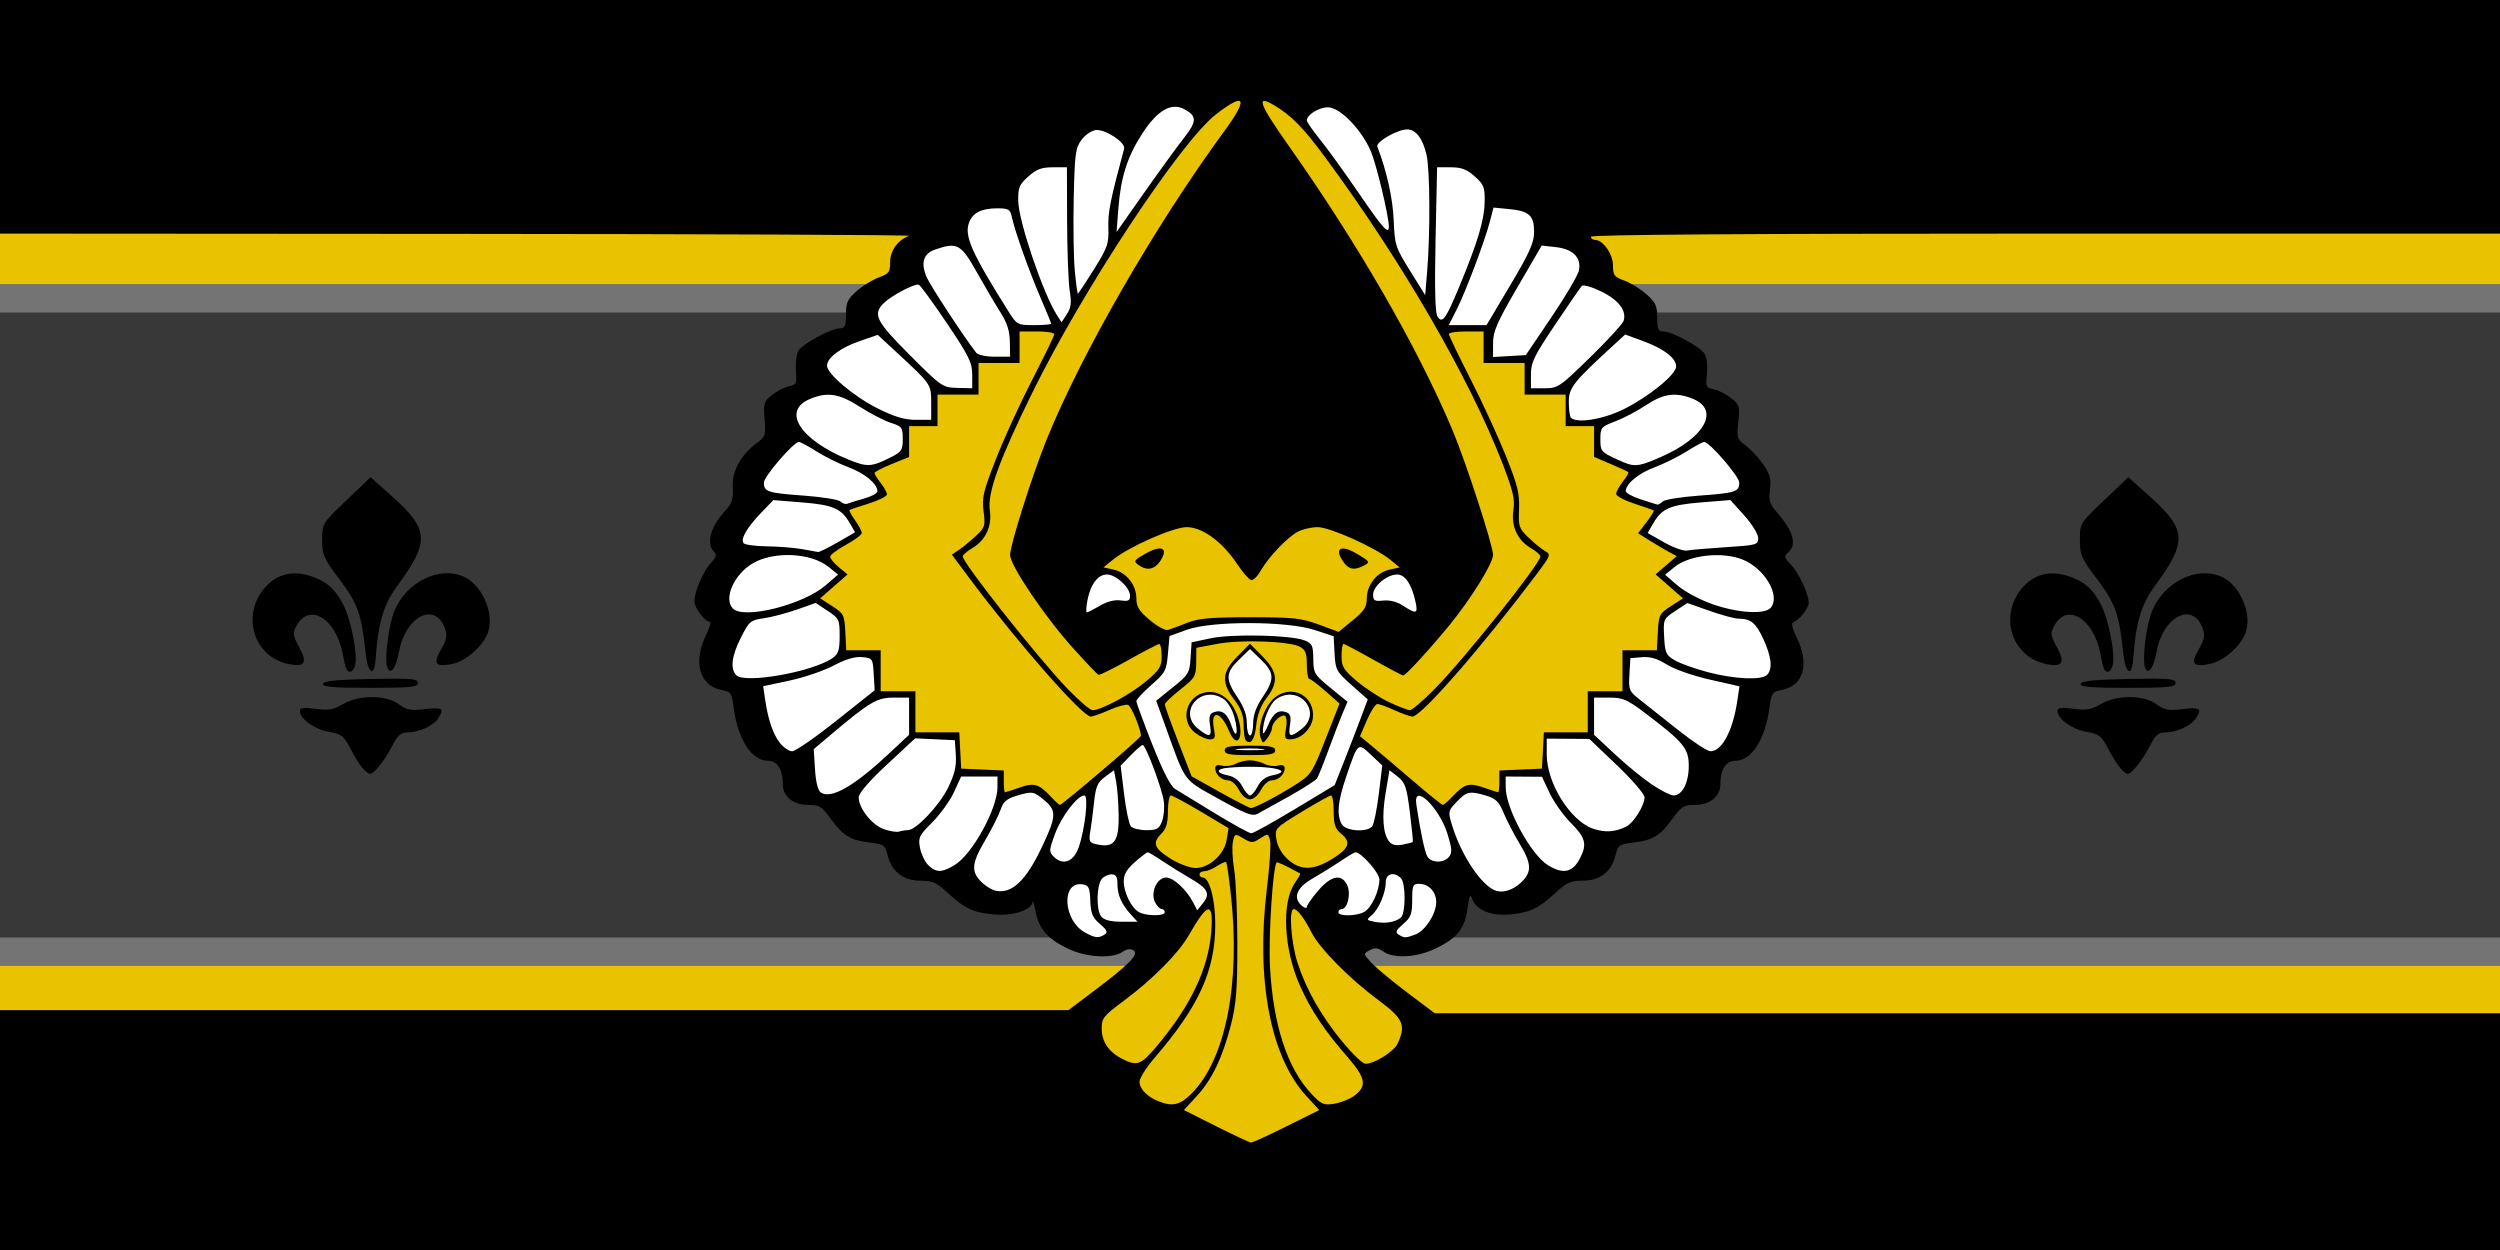 <?xml version="1.0" encoding="UTF-8" standalone="no"?>
<!-- Created with Inkscape (http://www.inkscape.org/) -->
<svg
   xmlns:svg="http://www.w3.org/2000/svg"
   xmlns="http://www.w3.org/2000/svg"
   version="1.0"
   width="792"
   height="396"
   id="svg2">
  <rect width="100%" height="100%" fill="#808080" stroke="none"/>
  <defs
     id="defs5" />
  <rect
     width="792"
     height="249.414"
     x="0"
     y="72.586"
     id="rect2386"
     style="opacity:1;fill:#e9c300;fill-opacity:1;fill-rule:evenodd;stroke:none;stroke-width:5;stroke-linecap:round;stroke-linejoin:miter;stroke-miterlimit:4;stroke-dasharray:none;stroke-dashoffset:0;stroke-opacity:1" />
  <rect
     width="792"
     height="216"
     x="0"
     y="90"
     id="rect2388"
     style="opacity:1;fill:#747474;fill-opacity:1;fill-rule:evenodd;stroke:none;stroke-width:5;stroke-linecap:round;stroke-linejoin:miter;stroke-miterlimit:4;stroke-dasharray:none;stroke-dashoffset:0;stroke-opacity:1" />
  <rect
     width="792"
     height="198"
     x="0"
     y="99"
     id="rect2390"
     style="opacity:1;fill:#383838;fill-opacity:1;fill-rule:evenodd;stroke:none;stroke-width:5;stroke-linecap:round;stroke-linejoin:miter;stroke-miterlimit:4;stroke-dasharray:none;stroke-dashoffset:0;stroke-opacity:1" />
  <path
     d="M 0,0 L 0,37 L 0,74 L 144.75,74.094 C 224.363,74.137 288.825,74.417 288,74.719 C 284.452,76.016 282,79.377 282,82.969 C 282,86.216 281.633,86.72 278.438,87.875 C 276.476,88.584 273.326,90.529 271.438,92.188 C 268.504,94.763 268,95.837 268,99.594 C 268,103.164 267.652,104 266.188,104 C 263.304,104 254.051,109.021 252.875,111.219 C 252.284,112.323 251.967,115.156 252.156,117.531 C 252.469,121.469 252.274,121.883 249.969,122.344 C 248.578,122.622 246.184,123.868 244.625,125.094 C 242.004,127.156 241.802,127.729 242.219,132.75 C 242.637,137.79 242.469,138.34 239.844,140.281 C 234.674,144.103 231.859,149.23 232.125,154.375 C 232.32,158.148 231.907,159.505 229.812,161.75 C 225.107,166.795 223.602,172.196 226.188,174.781 C 227.103,175.697 226.895,176.504 225.281,178.25 C 222.788,180.949 220,187.38 220,190.438 C 220,192.601 223.288,197 224.906,197 C 225.366,197 224.836,198.836 223.719,201.094 C 219.473,209.675 221.566,217.256 228.531,218.562 C 231.566,219.132 231.808,219.502 232.438,224.25 C 233.758,234.205 238.111,241 243.188,241 C 246.244,241 248,243.747 248,248.562 C 248,252.304 251.352,255 256,255 C 259.536,255 260.331,255.472 263,259.156 C 267.042,264.737 269.25,266.13 275.281,266.875 C 280.096,267.47 280.408,267.694 281.219,271 C 282.487,276.172 286.159,279 291.594,279 C 295.395,279 296.704,279.574 300.125,282.75 C 305.627,287.858 308.339,289.118 314.969,289.719 C 320.879,290.255 326.896,288.279 327.125,285.719 C 327.185,285.045 327.618,286.481 328.094,288.906 C 329.162,294.347 332.008,297.564 338.5,300.625 C 344.236,303.33 352.439,303.772 355.594,301.562 C 356.874,300.666 358.143,300.482 359.031,301.031 C 360.954,302.22 357.921,305.375 347,313.594 L 338.5,320 L 169.25,320 L 0,320 L 0,358 L 0,396 L 396,396 L 792,396 L 792,358.5 L 792,321 L 623.25,321 L 454.5,321 L 446,314.594 C 441.325,311.072 436.224,306.842 434.656,305.188 C 431.819,302.195 431.798,302.16 433.906,301.031 C 435.573,300.139 436.515,300.254 438.25,301.469 C 441.492,303.74 448.702,303.359 454.5,300.625 C 461.556,297.297 464.069,294.228 464.906,287.844 C 465.467,283.57 465.756,282.937 466.375,284.75 C 467.597,288.329 472.519,290.315 478.594,289.688 C 484.802,289.047 487.484,287.755 492.875,282.75 C 496.296,279.574 497.605,279 501.406,279 C 506.841,279 510.513,276.172 511.781,271 C 512.592,267.694 512.904,267.47 517.719,266.875 C 523.75,266.13 525.958,264.737 530,259.156 C 532.669,255.472 533.464,255 537,255 C 541.648,255 545,252.304 545,248.562 C 545,243.747 546.756,241 549.812,241 C 554.889,241 559.242,234.205 560.562,224.25 C 561.192,219.502 561.434,219.132 564.469,218.562 C 571.437,217.255 573.358,210.367 569.125,201.812 C 567.825,199.185 567.418,197.371 568.062,197.156 C 569.941,196.529 573,192.673 573,190.938 C 573,188.139 569.979,181.67 567.375,178.906 C 565.209,176.608 565.106,176.162 566.469,175.031 C 569.356,172.635 568.149,168.314 562.938,162.312 C 560.593,159.613 560.256,158.51 560.719,155.062 C 561.164,151.746 560.78,150.297 558.625,147.188 C 557.171,145.089 554.668,142.374 553.062,141.188 C 550.314,139.156 550.167,138.728 550.688,133.688 C 551.203,128.692 551.062,128.183 548.406,126.094 C 546.841,124.863 544.36,123.634 542.906,123.344 C 540.447,122.852 540.304,122.522 540.75,118.562 C 541.014,116.222 540.728,113.377 540.125,112.25 C 538.932,110.021 529.721,105 526.812,105 C 525.348,105 525,104.164 525,100.594 C 525,96.837 524.496,95.763 521.562,93.188 C 519.674,91.529 516.524,89.584 514.562,88.875 C 511.403,87.733 511,87.212 511,84.125 C 511,80.515 507.837,76 505.312,76 C 504.583,76 504,75.55 504,75 C 504,74.338 552.667,74 648,74 L 792,74 L 792,37 L 792,0 L 396,0 L 0,0 z M 117.406,151.188 L 109.75,158.5 C 102.125,165.768 102.06,165.843 102.062,171.031 C 102.065,175.786 102.546,176.92 107.531,183.5 C 113.257,191.057 114.551,194.625 115.781,206.562 C 116.49,213.441 118.58,214.842 119,208.719 C 119.779,197.352 121.495,191.533 125.844,185.625 C 136.148,171.628 135.957,167.776 124.375,157.406 L 117.406,151.188 z M 674.25,151.188 L 666.562,158.5 C 658.937,165.768 658.904,165.843 658.906,171.031 C 658.908,175.786 659.39,176.92 664.375,183.5 C 670.1,191.057 671.363,194.625 672.594,206.562 C 673.303,213.441 675.393,214.842 675.812,208.719 C 676.591,197.352 678.307,191.533 682.656,185.625 C 692.961,171.628 692.77,167.776 681.188,157.406 L 674.25,151.188 z M 141.625,181.594 C 134.393,181.62 126.674,187.261 124.312,195.375 C 122.757,200.72 121.885,209.316 122.688,211.406 C 123.713,214.079 125.411,211.777 126.438,206.281 C 128.524,195.113 137.895,190.496 140.969,199.125 C 141.757,201.338 141.517,202.656 139.719,205.781 C 137.127,210.285 137.881,211.353 143.094,210.375 C 147.61,209.528 153.192,204.594 154.656,200.156 C 156.548,194.423 152.945,185.801 147.469,182.969 C 145.649,182.027 143.65,181.586 141.625,181.594 z M 698.469,181.594 C 691.237,181.62 683.518,187.261 681.156,195.375 C 679.6,200.72 678.729,209.316 679.531,211.406 C 680.557,214.079 682.223,211.777 683.25,206.281 C 685.336,195.113 694.739,190.496 697.812,199.125 C 698.601,201.338 698.33,202.656 696.531,205.781 C 693.939,210.285 694.725,211.353 699.938,210.375 C 704.454,209.528 710.035,204.594 711.5,200.156 C 713.392,194.423 709.789,185.801 704.312,182.969 C 702.492,182.027 700.494,181.586 698.469,181.594 z M 93,181.656 C 89.522,181.76 86.468,183.251 84,186.062 C 76.17,194.981 80.405,208.309 91.75,210.438 C 96.621,211.351 97.44,209.886 94.781,205.031 C 92.744,201.312 92.659,200.638 93.938,198.25 C 97.965,190.725 106.55,196.019 108.594,207.281 C 108.997,209.501 109.552,211.641 109.812,212.062 C 110.687,213.477 111.943,212.85 112.5,210.719 C 113.361,207.425 111.274,196.624 108.844,191.75 C 106.261,186.568 103.248,183.947 98,182.375 C 96.253,181.852 94.581,181.609 93,181.656 z M 649.812,181.656 C 646.334,181.76 643.281,183.251 640.812,186.062 C 632.982,194.981 637.248,208.309 648.594,210.438 C 653.464,211.351 654.284,209.886 651.625,205.031 C 649.588,201.312 649.503,200.638 650.781,198.25 C 654.808,190.725 663.394,196.019 665.438,207.281 C 665.84,209.501 666.365,211.641 666.625,212.062 C 667.499,213.477 668.755,212.85 669.312,210.719 C 670.174,207.425 668.117,196.624 665.688,191.75 C 663.105,186.568 660.06,183.947 654.812,182.375 C 653.066,181.852 651.393,181.609 649.812,181.656 z M 125.281,215 C 123.293,214.996 120.749,215.034 117.562,215.094 C 106.802,215.297 102.617,215.708 102.312,216.625 C 101.989,217.599 105.406,217.906 117.156,217.906 C 130.157,217.906 132.406,217.66 132.406,216.344 C 132.406,215.349 131.245,215.011 125.281,215 z M 682.094,215 C 680.106,214.996 677.593,215.034 674.406,215.094 C 663.645,215.297 659.461,215.708 659.156,216.625 C 658.833,217.599 662.218,217.906 673.969,217.906 C 686.97,217.906 689.219,217.66 689.219,216.344 C 689.219,215.349 688.057,215.011 682.094,215 z M 117.875,220.844 C 114.593,220.839 111.172,221.578 108.656,223.062 C 105.69,224.813 104.087,225.105 100,224.562 C 96.121,224.048 95,224.186 95,225.25 C 95,227.729 99.643,231.068 104.188,231.844 C 108.151,232.52 108.902,233.104 111,237.125 C 112.298,239.612 114.063,242.464 114.938,243.438 C 115.812,244.411 116.846,245.188 117.219,245.188 C 118.473,245.188 122.045,240.675 124.219,236.344 C 125.83,233.135 126.99,232.063 128.75,232.062 C 132.677,232.062 137.225,230.002 138.844,227.531 C 140.887,224.413 140.171,223.986 134.25,224.688 C 130.125,225.176 128.731,224.882 126.312,223.094 C 124.297,221.603 121.157,220.848 117.875,220.844 z M 674.688,220.844 C 671.405,220.839 668.016,221.578 665.5,223.062 C 662.534,224.813 660.931,225.105 656.844,224.562 C 652.965,224.048 651.812,224.186 651.812,225.25 C 651.812,227.729 656.455,231.068 661,231.844 C 664.963,232.52 665.746,233.104 667.844,237.125 C 669.141,239.612 670.907,242.464 671.781,243.438 C 672.655,244.411 673.658,245.188 674.031,245.188 C 675.286,245.188 678.889,240.675 681.062,236.344 C 682.673,233.135 683.803,232.063 685.562,232.062 C 689.49,232.062 694.068,230.002 695.688,227.531 C 697.731,224.413 697.015,223.986 691.094,224.688 C 686.969,225.176 685.575,224.882 683.156,223.094 C 681.14,221.603 677.97,220.848 674.688,220.844 z"
     id="path2407"
     style="fill:#000000" />
  <path
     d="M 385.278,356.796 L 375.056,351.663 L 379.118,347.257 C 383.99,341.971 387.304,335.04 390,324.5 C 391.629,318.129 391.999,313.421 391.994,299.09 C 391.991,289.416 391.538,278.8 390.988,275.5 C 390.438,272.2 390.252,268.259 390.575,266.741 C 391.154,264.023 391.202,264.007 393.927,265.616 C 396.487,267.128 396.877,267.127 399.22,265.591 C 401.657,263.995 401.771,264.017 402.348,266.217 C 402.677,267.473 402.227,274.35 401.348,281.5 C 397.8,310.361 402.476,334.882 413.888,347.263 L 417.947,351.666 L 407.553,356.833 C 401.836,359.675 396.786,361.984 396.329,361.965 C 395.873,361.945 390.9,359.619 385.278,356.796 z M 367.021,348.884 C 363.39,347.435 361,344.97 361,342.673 C 361,341.563 363.161,338.145 365.802,335.078 C 379.857,318.754 385,307.425 385,292.786 C 385,284.964 383.14,278 381.051,278 C 380.473,278 380,277.55 380,277 C 380,276.45 380.691,276 381.535,276 C 382.38,276 384.194,275.264 385.566,274.365 C 386.939,273.465 388.236,272.903 388.448,273.115 C 388.661,273.327 389.322,277.871 389.917,283.211 C 393.063,311.426 388.296,335.637 377.46,346.473 C 373.836,350.097 371.445,350.649 367.021,348.884 z M 415.451,346.517 C 407.763,338.366 403.277,324.522 402.32,306 C 401.829,296.511 403.265,274.411 404.45,273.219 C 404.676,272.991 406.876,274.022 411.859,276.692 C 412.057,276.798 411.333,278.148 410.25,279.692 C 405.898,285.901 406.672,300.909 411.944,312.537 C 415.436,320.239 419.621,326.499 426.758,334.698 C 432.729,341.558 433.173,344.055 428.977,347.176 C 427.589,348.208 424.773,349.325 422.719,349.658 C 419.347,350.205 418.643,349.901 415.451,346.517 z M 355.5,335.444 C 351.211,333.237 349.048,330.045 349.022,325.887 C 349.002,322.577 349.571,321.851 355.831,317.195 C 365.156,310.261 373.313,302.054 376.599,296.298 C 382.666,285.672 384.493,285.403 383.717,295.25 C 382.791,307.004 377.103,318.854 366.197,331.75 C 361.427,337.39 360.144,337.833 355.5,335.444 z M 425.451,330.25 C 418.663,322.057 413.862,313.65 411.082,305.085 C 409.01,298.699 408.235,288 409.845,288 C 411.026,288 413.168,290.811 415.509,295.432 C 418.075,300.5 427.541,310.065 436.75,316.897 C 444.532,322.669 445.447,324.731 442.803,330.533 C 441.618,333.133 435.494,337 432.562,337 C 431.727,337 428.527,333.962 425.451,330.25 z M 370.75,271.979 C 365.546,268.711 364.968,267.032 368,264 C 369.467,262.533 370,260.667 370,257 C 370,254.25 370.416,252 370.924,252 C 371.432,252 375.752,254.334 380.524,257.186 L 389.201,262.372 L 388.635,265.936 C 387.888,270.642 383.11,275.007 378.734,274.981 C 376.901,274.97 373.443,273.67 370.75,271.979 z M 407.981,272.25 C 406.091,270.546 404.717,268.154 404.369,265.963 C 403.81,262.439 403.837,262.409 412.339,257.213 C 417.031,254.346 421.237,252.001 421.685,252.003 C 422.133,252.005 422.504,254.298 422.51,257.099 C 422.518,261.161 422.974,262.56 424.76,264.007 C 428.119,266.727 427.504,268.68 422.25,271.979 C 416.169,275.798 412.004,275.877 407.981,272.25 z M 386.5,250.965 L 377.5,245.946 L 373.25,234.959 C 370.913,228.916 369,223.602 369,223.15 C 369,222.698 371.232,220.566 373.96,218.414 C 378.611,214.743 378.922,214.212 378.96,209.863 L 379,205.226 L 385.604,203.98 C 393.093,202.567 408.461,203.106 411.811,204.899 C 413.561,205.836 414,206.965 414,210.535 C 414,212.991 414.337,215.019 414.75,215.043 C 415.163,215.066 417.494,216.836 419.931,218.976 L 424.363,222.867 L 419.968,234.083 C 415.757,244.826 415.361,245.433 410.536,248.51 C 404.868,252.125 397.482,256.004 396.29,255.992 C 395.855,255.988 391.45,253.726 386.5,250.965 z M 332.924,252.408 C 329.076,248.294 327.619,247.87 322.964,249.513 C 320.645,250.331 318.58,251 318.374,251 C 318.168,251 318,249.446 318,247.546 L 318,244.091 L 311.25,243.796 L 304.5,243.5 L 304.2,237.75 L 303.9,232 L 296.95,232 L 290,232 L 290,225.5 L 290,219 L 284.5,219 L 279,219 L 279,212.5 L 279,206 L 273.55,206 L 268.1,206 L 267.8,200.254 C 267.516,194.815 267.295,194.375 263.665,192.031 L 259.831,189.555 L 264.165,185.769 L 268.5,181.982 L 265.75,179.703 C 264.238,178.45 263,176.951 263,176.371 C 263,175.792 265.25,174.093 268,172.597 C 270.75,171.1 273,169.41 273,168.842 C 273,168.274 272.051,166.476 270.891,164.847 C 269.731,163.218 268.943,161.749 269.141,161.583 C 269.338,161.417 272.087,160.481 275.25,159.503 C 278.413,158.526 280.99,157.225 280.978,156.613 C 280.966,156.001 280.076,154.375 279,153 C 277.924,151.625 277.034,150.215 277.022,149.866 C 277.01,149.518 279.475,148.228 282.5,147 L 288,144.768 L 288,139.884 L 288,135 L 292.5,135 L 297,135 L 297,130 L 297,125 L 303.5,125 L 310,125 L 310,120 L 310,115 L 316.5,115 L 323,115 L 323,110 L 323,105 L 328.5,105 C 331.525,105 334,105.392 334,105.871 C 334,106.349 330.893,112.762 327.095,120.121 C 323.297,127.479 318.109,138.805 315.566,145.289 C 311.496,155.665 311.02,157.668 311.594,161.994 C 312.199,166.555 312.03,167.109 309.251,169.704 C 307.604,171.242 305.198,173.226 303.905,174.114 L 301.553,175.728 L 307.447,183.614 C 322.555,203.828 342.901,227 345.542,227 C 346.204,227 348.861,226.064 351.446,224.921 C 354.031,223.778 356.703,223.056 357.383,223.317 C 358.384,223.701 361.306,230.702 361.461,233.09 C 361.501,233.702 336.534,255 335.777,255 C 335.541,255 334.258,253.834 332.924,252.408 z M 447.393,247.186 C 442.384,242.893 436.61,238 434.563,236.312 L 430.84,233.243 L 433.043,228.122 C 434.255,225.305 435.753,223.01 436.373,223.022 C 436.993,223.034 439.462,223.934 441.859,225.022 C 444.257,226.11 446.766,227 447.436,227 C 450.262,227 469.386,205.073 487.032,181.599 C 491.243,175.998 491.369,175.642 489.508,174.599 C 488.43,173.995 486.07,172.077 484.263,170.339 C 481.2,167.391 480.994,166.781 481.233,161.339 C 481.449,156.419 480.797,153.769 477.09,144.5 C 474.671,138.45 469.611,127.458 465.846,120.072 C 462.081,112.687 459,106.275 459,105.822 C 459,105.37 461.475,105 464.5,105 L 470,105 L 470,110 L 470,115 L 476.5,115 L 483,115 L 483,120 L 483,125 L 489.5,125 L 496,125 L 496,130 L 496,135 L 500.5,135 L 505,135 L 505,139.877 L 505,144.754 L 510.25,146.993 C 513.138,148.224 515.664,149.381 515.864,149.563 C 516.064,149.746 515.277,151.104 514.114,152.582 C 512.951,154.06 512,155.811 512,156.472 C 512,157.134 514.587,158.521 517.75,159.555 C 520.913,160.589 523.675,161.55 523.889,161.69 C 524.104,161.831 523.079,163.519 521.612,165.443 L 518.944,168.94 L 522.722,171.312 C 524.8,172.617 527.559,174.246 528.854,174.933 L 531.207,176.181 L 527.854,179.076 L 524.5,181.97 L 528.835,185.763 L 533.169,189.555 L 529.335,192.031 C 525.705,194.375 525.484,194.815 525.2,200.254 L 524.9,206 L 519.45,206 L 514,206 L 514,212.5 L 514,219 L 508.5,219 L 503,219 L 503,225.5 L 503,232 L 496.05,232 L 489.1,232 L 488.8,237.75 L 488.5,243.5 L 481.75,243.796 L 475,244.091 L 475,247.546 C 475,249.446 474.832,251 474.626,251 C 474.42,251 472.355,250.331 470.036,249.513 C 465.381,247.87 463.924,248.294 460.076,252.408 C 458.742,253.834 457.392,254.998 457.076,254.995 C 456.759,254.992 452.402,251.478 447.393,247.186 z M 277,208 L 277,208 z M 338.242,218.25 C 328.918,208.585 305,178.372 305,176.258 C 305,175.803 306.352,174.632 308.005,173.656 C 312.271,171.136 314.33,166.685 313.571,161.618 C 312.763,156.217 316.521,145.818 326.987,124.5 C 342.991,91.9 374.055,44.83 385.279,36.17 C 394.563,29.008 395.558,31.056 387.88,41.521 C 366.042,71.286 342.458,112.25 331.473,139.497 C 326.959,150.693 320,172.703 320,175.782 C 320,179.153 331.027,195.457 340.099,205.5 C 344.074,209.9 347.625,213.624 347.991,213.776 C 348.356,213.928 352.67,211.798 357.578,209.044 C 362.485,206.29 366.837,204.028 367.25,204.018 C 367.663,204.008 368,205.73 368,207.843 C 368,211.223 367.401,212.192 363.036,215.873 C 358.201,219.949 348.889,224.971 346.127,224.99 C 345.372,224.996 341.824,221.963 338.242,218.25 z M 440.214,222.52 C 437.307,221.166 432.695,218.175 429.964,215.873 C 425.599,212.192 425,211.223 425,207.843 C 425,205.73 425.276,204 425.613,204 C 425.95,204 430.217,206.25 435.096,209 C 439.974,211.75 444.231,214 444.556,214 C 445.3,214 453.314,205.254 459.257,197.957 C 466.143,189.503 473,178.428 473,175.76 C 473,172.818 464.321,146.15 460.131,136.219 C 449.053,109.961 430.285,77.396 408.134,46 C 398.881,32.884 397.79,29.864 403.542,33.285 C 409.151,36.622 412.848,40.391 419.937,50 C 444.017,82.642 465.45,119.635 475.895,146.587 C 479.337,155.469 479.959,158.092 479.441,161.547 C 478.67,166.689 480.702,171.12 484.995,173.656 C 486.648,174.632 488,175.803 488,176.258 C 488,178.515 463.769,208.906 454.519,218.25 C 450.845,221.963 447.312,224.996 446.669,224.99 C 446.026,224.985 443.121,223.873 440.214,222.52 z M 364.25,196.428 C 360.843,193.547 360,192.183 360,189.552 C 360,185.325 356.84,181.343 352.777,180.451 L 349.578,179.748 L 352.539,177.339 C 357.61,173.213 371.673,167 375.942,167 C 380.88,167 387.15,171.552 391.828,178.533 C 393.659,181.265 395.692,183.625 396.346,183.779 C 397,183.932 398.377,182.582 399.405,180.779 C 401.891,176.42 407.848,170.177 411.2,168.418 C 412.686,167.638 415.489,167 417.431,167 C 421.32,167 435.674,173.444 440.461,177.339 L 443.422,179.748 L 440.223,180.451 C 436.155,181.345 433,185.326 433,189.568 C 433,192.26 432.18,193.538 428.537,196.524 L 424.073,200.181 L 417.787,197.862 C 412.214,195.806 409.74,195.543 396,195.544 C 383.439,195.546 379.647,195.886 376,197.339 C 373.525,198.326 370.825,199.333 370,199.577 C 369.175,199.822 366.587,198.405 364.25,196.428 z"
     id="path2468"
     style="fill:#e9c300;fill-opacity:1" />
  <path
     d="M 392.48,250.223 C 391.627,248.573 390.13,247.223 389.154,247.223 C 387.021,247.223 384.98,245.357 384.98,243.407 C 384.98,242.447 385.677,242.172 387.141,242.555 C 388.33,242.866 390.243,242.614 391.391,241.996 C 392.54,241.377 394.605,240.871 395.98,240.871 C 397.355,240.871 399.42,241.377 400.568,241.996 C 401.717,242.614 403.629,242.866 404.818,242.555 C 406.282,242.172 406.98,242.447 406.98,243.407 C 406.98,245.357 404.939,247.223 402.805,247.223 C 401.83,247.223 400.333,248.573 399.48,250.223 C 398.561,252 397.134,253.223 395.98,253.223 C 394.826,253.223 393.398,252 392.48,250.223 z M 387.98,237.723 C 387.98,236.515 389.535,236.223 395.98,236.223 C 402.424,236.223 403.98,236.515 403.98,237.723 C 403.98,238.932 402.424,239.223 395.98,239.223 C 389.535,239.223 387.98,238.932 387.98,237.723 z M 389.346,231.545 C 386.712,225.217 383.417,224.705 384.56,230.801 C 385.115,233.76 384.935,234.223 383.226,234.223 C 382.139,234.223 380.064,233.291 378.615,232.151 C 373.17,227.868 376.307,219.223 383.305,219.223 C 386.995,219.223 390.161,221.913 391.913,226.538 C 394.451,233.236 392.023,237.973 389.346,231.545 z M 394.667,234.577 C 394.289,234.199 393.98,232.02 393.98,229.735 C 393.98,226.674 393.197,224.545 391.008,221.651 C 386.856,216.165 387.083,212.981 391.98,207.986 L 395.98,203.905 L 399.98,207.986 C 404.806,212.909 405.107,216.058 401.236,221.129 C 399.419,223.509 398.321,226.386 397.986,229.644 C 397.511,234.265 396.242,236.152 394.667,234.577 z M 399.441,233.966 C 398.343,231.131 399.86,225.519 402.608,222.253 C 407.498,216.442 415.98,219.232 415.98,226.651 C 415.98,230.423 412.344,234.223 408.734,234.223 C 407.025,234.223 406.844,233.76 407.399,230.801 C 407.752,228.919 407.614,227.115 407.091,226.792 C 405.956,226.09 402.98,228.849 402.98,230.604 C 402.98,231.284 402.337,232.715 401.551,233.782 C 400.216,235.596 400.078,235.608 399.441,233.966 z M 360.61,178.942 C 359.02,177.779 359.242,177.444 363.006,175.329 C 368.053,172.492 370.262,173.618 367.605,177.672 C 365.77,180.472 363.313,180.919 360.61,178.942 z M 425.354,177.672 C 422.655,173.552 424.942,172.491 430.01,175.513 C 433.97,177.875 434.098,178.089 432.166,179.124 C 428.978,180.83 427.171,180.445 425.354,177.672 z"
     id="path2532"
     style="fill:#000000" />
  <path
     d="M 343.763,295.435 C 336.783,291.648 336.087,279.132 342.913,280.155 C 344.92,280.456 345.238,281.122 345.402,285.375 C 345.557,289.375 346.105,290.694 348.457,292.717 C 350.756,294.694 351.044,295.359 349.912,296.076 C 348.002,297.284 346.974,297.177 343.763,295.435 z M 443.088,296.076 C 441.956,295.359 442.241,294.697 444.531,292.727 C 446.98,290.62 447.385,289.545 447.385,285.136 C 447.385,280.486 447.596,280 449.621,280 C 452.637,280 455.001,282.56 454.996,285.821 C 454.991,289.485 451.546,294.842 448.434,296.025 C 445.321,297.209 444.885,297.213 443.088,296.076 z M 435.594,292.05 C 432.856,291.532 432.793,291.413 434.499,290 C 436.746,288.138 439,282.898 439,279.532 C 439,276.764 441.634,276.034 443.8,278.2 C 445.394,279.794 445.355,289.477 443.75,290.733 C 441.9,292.181 438.872,292.67 435.594,292.05 z M 348.878,290.353 C 347.237,288.376 347.35,280.488 349.048,278.442 C 349.706,277.649 351.09,277 352.122,277 C 353.551,277 354,277.733 354,280.066 C 354,283.528 355.301,286.458 358.299,289.75 L 360.349,292 L 355.297,292 C 351.825,292 349.817,291.485 348.878,290.353 z M 360.75,288.92 C 358.343,287.518 356,282.7 356,279.153 C 356,277.033 356.991,275.337 359.535,273.104 C 361.479,271.397 363.31,270 363.605,270 C 363.899,270 366.021,271.267 368.32,272.815 C 370.619,274.363 374.585,276.826 377.133,278.288 C 382.66,281.46 383.51,283.149 381.087,286.141 L 379.274,288.38 L 378.015,285.94 C 375.901,281.844 371.747,278 369.434,278 C 366.497,278 364.34,282.898 365.951,285.909 C 366.567,287.059 367.505,288 368.035,288 C 368.566,288 369,288.45 369,289 C 369,290.298 363.016,290.24 360.75,288.92 z M 424,289 C 424,288.45 424.461,288 425.025,288 C 426.893,288 428.042,283.186 426.816,280.496 C 425.081,276.687 421.762,277.292 417.578,282.18 C 415.61,284.479 414,286.784 414,287.302 C 414,287.821 413.325,287.685 412.5,287 C 409.482,284.495 410.699,281.257 415.75,278.357 C 418.363,276.857 422.381,274.363 424.68,272.815 C 426.979,271.267 429.101,270 429.395,270 C 431.239,270 437,276.542 437,278.636 C 437,282.265 434.44,287.694 432.15,288.92 C 429.612,290.278 424,290.334 424,289 z M 315.5,282.202 C 314.4,281.981 312.526,280.903 311.335,279.805 C 307.537,276.306 307.662,273.8 312.005,266.367 C 314.202,262.609 316.462,258.131 317.027,256.417 C 317.818,254.021 318.945,253.034 321.894,252.15 C 327.124,250.583 327.407,250.63 331.015,253.666 C 334.791,256.843 334.653,258.751 329.931,268.645 C 324.962,279.056 320.537,283.213 315.5,282.202 z M 474,282.212 C 469.453,280.812 462.865,270.972 459.948,261.227 C 458.714,257.101 458.768,256.852 461.522,253.977 C 464.675,250.686 465.6,250.5 470.909,252.091 C 473.856,252.974 474.892,254.007 476.339,257.506 C 477.323,259.884 479.67,264.392 481.556,267.523 C 485.32,273.774 485.344,276.443 481.665,279.767 C 479.245,281.954 476.257,282.908 474,282.212 z M 294.056,274.056 C 292.986,272.986 291.814,270.524 291.45,268.583 C 290.844,265.352 291.174,264.668 295.369,260.473 C 297.889,257.953 300.971,253.666 302.219,250.946 L 304.488,246 L 310.244,246 L 316,246 L 316,249.376 C 316,256.126 308.096,270.541 302.498,274.001 C 298.443,276.507 296.52,276.52 294.056,274.056 z M 490.436,274.124 C 484.991,270.804 477,256.11 477,249.417 L 477,246 L 482.75,246.041 L 488.5,246.082 L 490.924,251.241 C 492.257,254.079 495.295,258.347 497.674,260.727 C 502.307,265.36 502.845,267.465 500.537,271.928 C 498.223,276.402 495.237,277.052 490.436,274.124 z M 333.834,271.41 C 332.279,269.851 332.307,269.364 334.248,264.12 C 336.302,258.573 341.329,252 343.517,252 C 344.92,252 343.754,262.642 341.708,268.5 C 340.127,273.03 336.71,274.293 333.834,271.41 z M 452.134,271.25 C 451.304,269.699 449.861,262.805 448.681,254.75 C 447.666,247.831 455.947,255.744 458.566,264.197 C 460.019,268.883 460.103,270.171 459.044,271.447 C 457.313,273.533 453.294,273.418 452.134,271.25 z M 346.656,267.293 C 345.191,266.915 344.926,266.167 345.366,263.659 C 345.67,261.921 346.216,257.733 346.578,254.351 C 347.134,249.148 347.672,247.879 350.073,246.104 L 352.911,244.006 L 353.589,247.625 C 353.963,249.615 354.32,254.269 354.384,257.967 C 354.539,266.952 352.919,268.907 346.656,267.293 z M 440.146,266.675 C 438.116,264.23 437.701,258.7 438.98,251.121 L 440.181,243.997 L 442.841,246.088 C 445.171,247.92 445.642,249.313 446.648,257.339 C 447.279,262.378 447.696,266.608 447.575,266.74 C 447.454,266.871 446.012,267.248 444.371,267.576 C 442.351,267.98 440.987,267.689 440.146,266.675 z M 280.035,262.695 C 276.251,261.39 271.976,255.995 272.039,252.602 C 272.063,251.271 275.351,247.455 280.998,242.201 L 289.919,233.902 L 296.209,234.201 L 302.5,234.5 L 302.803,239.205 C 303.03,242.737 302.424,245.302 300.371,249.495 C 297.58,255.196 290.202,263 287.604,263 C 286.812,263 285.564,263.2 284.832,263.445 C 284.099,263.69 281.941,263.352 280.035,262.695 z M 384.916,257.674 C 379.187,254.195 373.506,250.723 372.29,249.959 C 370.832,249.042 368.366,244.232 365.04,235.815 C 362.268,228.801 360,222.636 360,222.116 C 360,221.596 362.137,219.293 364.75,216.999 C 369.159,213.128 369.536,212.421 370,207.164 L 370.5,201.5 L 376,199.509 C 383.888,196.652 407.727,196.703 416.5,199.595 L 422.5,201.573 L 422.792,207.036 C 423.069,212.21 423.355,212.741 428.192,217.041 L 433.3,221.583 L 431.071,227.541 C 429.845,230.819 427.487,236.929 425.831,241.12 L 422.82,248.741 L 410.152,256.37 C 403.184,260.567 397,264 396.408,264 C 395.817,264 390.645,261.153 384.916,257.674 z M 408.5,252.21 C 412.9,249.736 416.829,247.215 417.231,246.606 C 417.634,245.998 419.284,241.9 420.899,237.5 C 422.515,233.1 424.524,227.885 425.364,225.911 L 426.892,222.322 L 421.495,217.911 C 416.358,213.713 416.095,213.269 416.049,208.725 C 416.005,204.465 415.704,203.834 413.25,202.872 C 408.91,201.17 390.308,200.76 383.5,202.216 L 377.5,203.5 L 377.172,208.5 C 376.864,213.186 376.512,213.766 371.564,217.746 L 366.284,221.993 L 369.085,229.746 C 375.806,248.348 374.573,246.652 386.056,253.079 C 394.716,257.925 396.723,258.687 398.445,257.785 C 399.575,257.193 404.1,254.684 408.5,252.21 z M 393.569,249.134 C 392.604,247.267 391.026,246.055 389.043,245.659 C 385.149,244.88 385.125,243.579 389,243.23 C 400.817,242.165 411.3,243.99 402.957,245.659 C 400.974,246.055 399.396,247.267 398.431,249.134 C 397.616,250.71 396.522,252 396,252 C 395.478,252 394.384,250.71 393.569,249.134 z M 392.25,237.272 C 394.312,237.056 397.688,237.056 399.75,237.272 C 401.812,237.487 400.125,237.664 396,237.664 C 391.875,237.664 390.188,237.487 392.25,237.272 z M 379.635,230.927 C 372.806,225.556 380.603,216.531 387.749,221.537 C 388.955,222.382 390.432,224.89 391.03,227.111 C 392.444,232.361 391.692,234.603 390.115,229.838 C 388.834,225.967 387.04,224.664 384.393,225.679 C 383.193,226.14 382.924,227.144 383.33,229.648 C 383.962,233.54 383.264,233.782 379.635,230.927 z M 395,229.15 C 395,226.529 394.049,223.897 392.018,220.9 C 388.156,215.201 388.24,213.129 392.5,209 L 396,205.608 L 399.5,209 C 403.76,213.129 403.844,215.201 399.982,220.9 C 397.951,223.897 397,226.529 397,229.15 C 397,231.268 396.55,233 396,233 C 395.45,233 395,231.268 395,229.15 z M 400.103,232 C 399.904,228.742 402.193,222.978 404.261,221.529 C 411.399,216.53 419.187,225.561 412.365,230.927 C 408.736,233.782 408.038,233.54 408.67,229.648 C 409.076,227.144 408.807,226.14 407.607,225.679 C 405.022,224.688 403.326,225.877 401.708,229.814 C 400.876,231.841 400.153,232.825 400.103,232 z M 504.639,262.512 C 497.42,259.983 490,248.051 490,238.973 L 490,234 L 496.75,234.045 L 503.5,234.09 L 512.25,242.429 C 517.161,247.108 520.998,251.586 520.996,252.634 C 520.991,255.117 517.561,260.64 515.304,261.798 C 511.75,263.621 508.438,263.843 504.639,262.512 z M 358.221,261.75 C 357.658,261.062 356.707,256.467 356.109,251.537 L 355.02,242.574 L 358.206,239.287 C 359.959,237.479 361.67,236 362.01,236 C 362.974,236 368.187,249.963 368.705,253.936 C 368.961,255.896 368.693,258.738 368.11,260.25 C 367.204,262.599 366.481,263 363.147,263 C 361.001,263 358.784,262.438 358.221,261.75 z M 425.035,261.066 C 423.415,258.039 423.799,253.941 426.425,246.22 C 430.217,235.071 430.125,235.154 434.321,239.114 L 437.909,242.5 L 436.807,251.5 C 436.2,256.45 435.265,261.062 434.73,261.75 C 433.125,263.808 426.243,263.322 425.035,261.066 z M 260.052,251.078 C 259.12,250.473 258.458,247.854 258.196,243.736 L 257.788,237.335 L 263.144,232.808 C 275.47,222.388 277.814,221 283.077,221 L 288,221 L 288,226.885 L 288,232.771 L 281.556,238.799 C 270.527,249.116 263.343,253.218 260.052,251.078 z M 523.266,248.493 C 520.402,246.564 515.12,242.238 511.529,238.878 L 505,232.771 L 505,226.885 L 505,221 L 509.851,221 C 514.111,221 515.49,221.596 521.17,225.897 C 533.396,235.152 535,237.095 535,242.646 C 535,247.989 532.933,252 530.18,252 C 529.241,252 526.13,250.422 523.266,248.493 z M 247.088,235.384 C 244.879,232.576 243.31,227.942 242.369,221.444 L 241.781,217.388 L 250.141,215.604 C 254.738,214.623 261.031,212.478 264.125,210.837 C 267.945,208.812 270.833,207.958 273.125,208.177 C 276.428,208.493 276.506,208.608 276.797,213.59 L 277.093,218.68 L 264.945,228.34 C 258.263,233.653 251.975,238 250.971,238 C 249.967,238 248.219,236.823 247.088,235.384 z M 531.607,231.25 C 526.944,227.537 521.503,223.226 519.515,221.668 C 516.093,218.986 515.917,218.562 516.201,213.668 L 516.5,208.5 L 520.181,208.194 C 522.81,207.975 525.051,208.638 528.023,210.514 C 530.361,211.991 536.317,214.079 541.621,215.283 L 551.059,217.425 L 550.387,221.963 C 548.977,231.491 545.527,238 541.887,238 C 540.895,238 536.269,234.963 531.607,231.25 z M 233.25,213.9 C 231.271,211.842 231.778,207.797 234.75,201.929 C 237.339,196.817 237.763,196.462 242,195.858 C 244.475,195.505 249.18,194.269 252.456,193.112 L 258.412,191.007 L 262.206,193.518 C 265.824,195.912 266,196.28 266,201.457 C 266,205.951 265.612,207.16 263.75,208.473 C 257.536,212.854 235.939,216.697 233.25,213.9 z M 541.108,212.954 C 537.042,211.889 532.317,210.204 530.608,209.208 C 527.787,207.565 527.472,206.877 527.201,201.745 C 526.908,196.181 526.963,196.053 530.725,193.564 L 534.546,191.035 L 541.523,193.496 C 545.36,194.85 549.476,195.967 550.668,195.979 C 554.667,196.018 556.219,197.273 558.606,202.402 C 561.224,208.022 561.636,211.964 559.8,213.8 C 558.046,215.554 549.573,215.171 541.108,212.954 z M 232.2,192.8 C 229.119,189.719 232.514,181.955 238.468,178.466 C 245.179,174.533 256.933,175.086 262.5,179.596 L 265.5,182.026 L 261.5,185.474 C 254.377,191.613 235.687,196.287 232.2,192.8 z M 344.461,190.354 C 345.435,185.165 347.783,182 350.66,182 C 353.538,182 358,186.122 358,188.781 C 358,190.29 357.421,190.569 355.02,190.216 C 353.128,189.939 350.733,190.55 348.463,191.889 C 346.495,193.05 344.636,194 344.332,194 C 344.027,194 344.085,192.359 344.461,190.354 z M 444.5,191.886 C 442.625,190.656 440.281,190.046 438.25,190.258 C 435.455,190.551 435,190.287 435,188.372 C 435,185.674 439.388,182 442.609,182 C 445.155,182 447.249,185.133 448.459,190.75 C 449.259,194.466 448.685,194.631 444.5,191.886 z M 542.5,191.405 C 538.65,190.065 533.7,187.42 531.5,185.527 L 527.5,182.086 L 530.5,179.626 C 535.198,175.773 545.894,174.66 552.282,177.36 C 559.204,180.286 564.087,188.78 560.991,192.511 C 559.135,194.747 550.64,194.239 542.5,191.405 z M 254,173.949 C 251.525,173.509 246.489,173.115 242.809,173.074 C 239.129,173.033 235.846,172.559 235.513,172.021 C 234.628,170.59 236.7,167.055 241.112,162.467 L 244.99,158.434 L 254.085,159.161 C 263.87,159.943 266.535,161.096 269.199,165.7 L 270.899,168.637 L 265.359,171.818 C 262.313,173.568 259.523,174.944 259.16,174.875 C 258.797,174.806 256.475,174.389 254,173.949 z M 527.236,171.841 L 521.971,168.858 L 523.736,165.81 C 526.475,161.08 529.072,159.947 539.006,159.154 L 548.192,158.42 L 552.596,163.318 C 555.033,166.028 557,169.217 557,170.456 C 557,172.588 556.505,172.728 546.75,173.349 C 541.112,173.708 535.6,174.187 534.5,174.414 C 533.4,174.64 530.131,173.483 527.236,171.841 z M 266.299,158.899 C 265.679,158.279 260.459,157.431 254.698,157.014 C 243.148,156.179 242,155.805 242,152.881 C 242,150.949 251.444,140 253.11,140 C 253.561,140 256.062,141.352 258.666,143.003 C 261.271,144.655 265.837,146.918 268.814,148.031 C 273.987,149.967 277.896,153.212 277.967,155.631 C 277.985,156.253 276.087,157.292 273.75,157.938 C 271.413,158.584 269.033,159.319 268.462,159.569 C 267.892,159.82 266.918,159.518 266.299,158.899 z M 519.75,158.181 C 517.138,157.338 515.015,156.164 515.033,155.574 C 515.107,153.208 519.062,149.949 524.186,148.031 C 527.163,146.918 531.729,144.655 534.334,143.003 C 536.938,141.352 539.439,140 539.89,140 C 541.556,140 551,150.949 551,152.881 C 551,155.805 549.852,156.179 538.302,157.014 C 532.541,157.431 527.327,158.273 526.714,158.886 C 526.101,159.499 525.352,159.936 525.05,159.857 C 524.747,159.779 522.362,159.025 519.75,158.181 z M 268.665,145.546 C 253.394,139.286 247.615,130.148 256.564,126.409 C 262.136,124.081 265.827,124.658 272.43,128.89 C 275.769,131.03 280.188,133.315 282.25,133.968 C 285.74,135.073 286,135.426 286,139.057 C 286,142.563 285.619,143.151 282.25,144.851 C 276.05,147.98 274.763,148.045 268.665,145.546 z M 512.25,145.529 C 507.227,143.198 507,142.923 507,139.182 C 507,135.436 507.2,135.196 511.75,133.474 C 514.362,132.485 518.744,130.174 521.487,128.338 C 526.987,124.656 531.002,124.138 536.436,126.409 C 544.952,129.967 539.929,138.842 526,144.846 C 518.573,148.048 517.761,148.088 512.25,145.529 z M 278.02,129.374 C 270.483,125.603 262,118.439 262,115.846 C 262,113.36 266.263,110.146 272.329,108.059 L 278.062,106.086 L 284.231,111.793 C 295.058,121.809 295,121.723 295,127.646 L 295,133 L 290.134,133 C 286.541,133 283.374,132.052 278.02,129.374 z M 497.667,132.333 C 497.3,131.967 497,129.735 497,127.373 C 497,122.852 498.307,121.176 510.756,109.736 L 514.851,105.972 L 520.676,108.112 C 527.167,110.497 531,113.461 531,116.097 C 531,118.616 522.617,125.486 514.616,129.525 C 508.034,132.847 499.581,134.248 497.667,132.333 z M 288.25,112.505 C 277.492,101.738 276.41,99.59 279.959,96.041 C 282.304,93.696 289.778,89.757 291.059,90.192 C 291.56,90.361 295.576,95.86 299.985,102.412 C 306.943,112.753 308,114.896 308,118.662 L 308,123 L 303.25,122.882 C 298.608,122.766 298.267,122.531 288.25,112.505 z M 485,118.621 C 485,114.821 486.013,112.736 492.648,102.871 C 496.855,96.617 500.655,91.097 501.093,90.605 C 501.546,90.096 504.21,90.846 507.281,92.349 C 512.858,95.078 515.457,98.546 514.317,101.738 C 513.97,102.707 509.196,107.888 503.708,113.25 C 494.17,122.57 493.538,123 489.365,123 L 485,123 L 485,118.621 z M 309.268,111.75 C 305.308,106.682 294.638,90.377 293.502,87.659 C 291.635,83.191 292.541,80.356 296.249,79.063 C 303.225,76.631 304.441,77.293 309.467,86.25 C 312.013,90.787 315.389,96.525 316.969,99 C 319.043,102.247 319.865,104.823 319.921,108.25 L 320,113 L 315.122,113 C 312.408,113 309.812,112.446 309.268,111.75 z M 473,108.691 C 473,105 474.262,102.108 480.707,91.032 L 488.415,77.787 L 492.918,78.294 C 498.312,78.902 500.992,81.591 500.221,85.622 C 499.935,87.118 496.029,93.778 491.541,100.421 L 483.38,112.5 L 478.19,112.802 L 473,113.105 L 473,108.691 z M 319.225,98.25 C 307.765,80.002 305.417,74.664 307.009,70.476 C 308.184,67.387 310.944,66 315.915,66 C 319.521,66 320.026,66.3 320.549,68.75 C 321.504,73.227 326.02,85.928 329.634,94.298 C 331.485,98.588 333,102.3 333,102.548 C 333,102.797 330.572,103 327.604,103 C 322.253,103 322.184,102.961 319.225,98.25 z M 461.469,98.061 C 464.371,92.335 470.349,76.486 472.004,70.13 L 473.142,65.759 L 478.038,66.23 C 484.449,66.846 486,68.252 486,73.447 C 486,76.888 484.638,79.941 478.468,90.324 L 470.937,103 L 464.952,103 L 458.966,103 L 461.469,98.061 z M 334.821,99.8 C 330.434,92.956 322.678,70.07 322.577,63.669 C 322.509,59.43 322.9,58.481 325.766,55.919 C 328.346,53.613 329.973,53 333.516,53 L 338,53 L 338.06,70.25 C 338.092,79.737 338.469,89.626 338.897,92.223 C 339.508,95.932 339.312,97.5 337.985,99.523 L 336.295,102.099 L 334.821,99.8 z M 455.38,100.234 C 454.649,99.062 454.457,91.132 454.787,75.75 L 455.275,53 L 459.622,53 C 463.002,53 464.688,53.643 467.204,55.891 C 470.126,58.501 470.429,59.3 470.335,64.141 C 470.225,69.79 468.053,76.984 462.224,91 C 457.977,101.215 456.898,102.669 455.38,100.234 z M 340.491,85.746 C 340.117,81.757 339.966,71.439 340.156,62.817 C 340.464,48.77 340.718,46.849 342.599,44.321 C 343.753,42.769 345.794,41.367 347.133,41.204 C 350.093,40.845 356.649,45.143 356.123,47.098 C 351.73,63.429 350.967,67.253 351.13,72.109 C 351.301,77.22 350.895,78.396 346.555,85.359 C 343.936,89.561 341.653,93 341.482,93 C 341.311,93 340.865,89.736 340.491,85.746 z M 446.68,85.751 C 442.083,78.362 441.844,77.621 441.521,69.751 C 441.238,62.845 439.317,54.2 436.341,46.445 C 435.779,44.981 442.699,41 445.805,41 C 448.535,41 450.736,43.886 451.918,49.015 C 453.025,53.821 453.134,73.717 452.119,86 L 451.5,93.499 L 446.68,85.751 z M 354.303,66 C 355.063,56.132 357.125,49.663 361.837,42.373 C 366.585,35.027 370.985,32.424 375.076,34.539 C 379.231,36.688 379.234,38.44 375.093,43.688 C 373.004,46.335 367.343,54.125 362.511,61 L 353.726,73.5 L 354.303,66 z M 430.5,61.247 C 426.1,54.81 420.587,47.178 418.25,44.286 C 415.913,41.394 414,38.642 414,38.169 C 414,36.357 417.789,34 420.701,34 C 424.446,34 431.138,40.797 434.194,47.706 C 435.956,51.689 439.95,68.268 439.987,71.75 C 440.016,74.506 438.157,72.447 430.5,61.247 z"
     id="path2466"
     style="fill:#ffffff" />
</svg>

